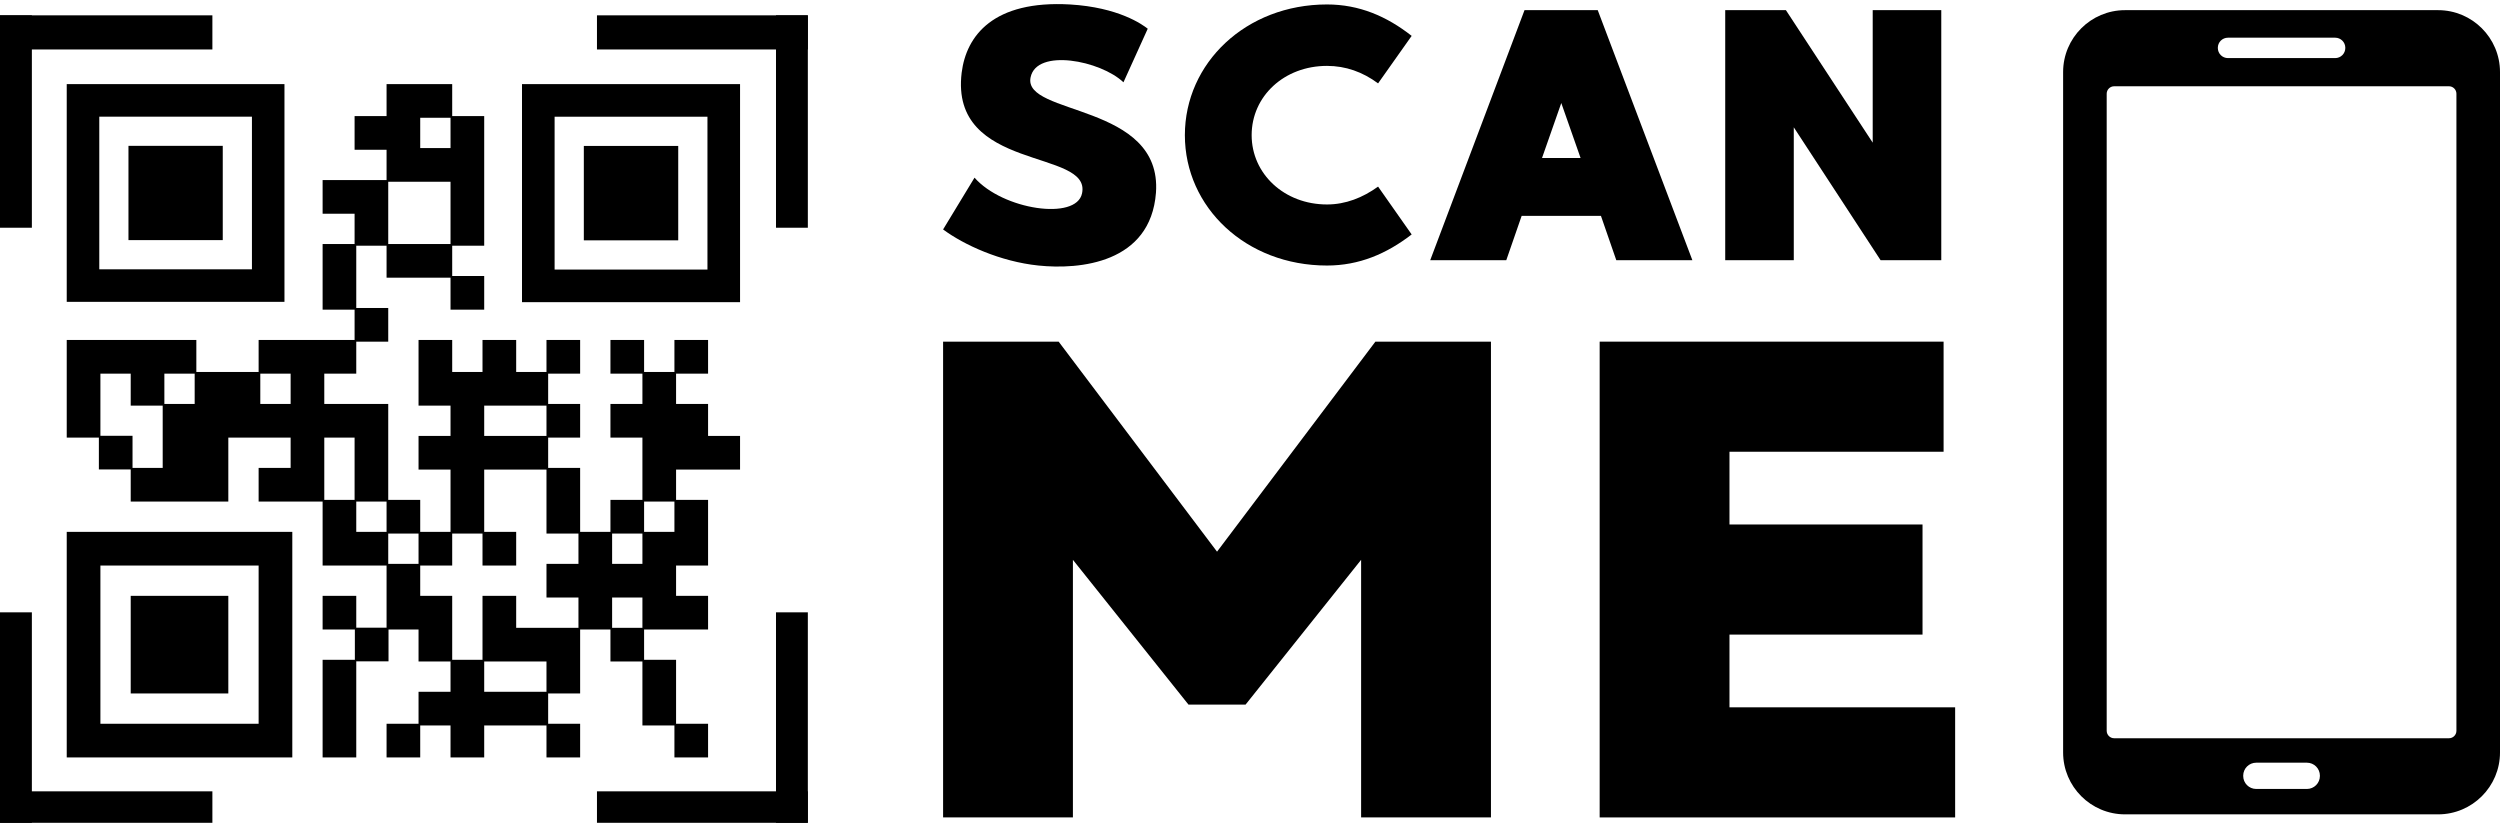 <?xml version="1.0" encoding="UTF-8"?><svg xmlns="http://www.w3.org/2000/svg" xmlns:xlink="http://www.w3.org/1999/xlink" height="140.2" preserveAspectRatio="xMidYMid meet" version="1.0" viewBox="0.0 -0.7 426.0 140.2" width="426.0" zoomAndPan="magnify"><defs><clipPath id="a"><path d="M 0 134 L 37 134 L 37 139.57 L 0 139.57 Z M 0 134"/></clipPath><clipPath id="b"><path d="M 0 103 L 6 103 L 6 139.57 L 0 139.57 Z M 0 103"/></clipPath><clipPath id="c"><path d="M 132 103 L 138 103 L 138 139.57 L 132 139.57 Z M 132 103"/></clipPath><clipPath id="d"><path d="M 101 134 L 138 134 L 138 139.57 L 101 139.57 Z M 101 134"/></clipPath></defs><g><g id="change1_5"><path d="M 42.93 19.18 L 42.93 45.191 L 16.918 45.191 L 16.918 19.18 Z M 48.473 13.633 L 11.371 13.633 L 11.371 50.734 L 48.473 50.734 L 48.473 13.633"/></g><g id="change1_6"><path d="M 37.957 24.152 L 21.891 24.152 L 21.891 40.215 L 37.957 40.215 L 37.957 24.152"/></g><g id="change1_7"><path d="M 38.906 100.832 L 22.273 100.832 L 22.273 117.465 L 38.906 117.465 L 38.906 100.832"/></g><g id="change1_8"><path d="M 120.551 19.188 L 120.551 45.234 L 94.504 45.234 L 94.504 19.188 Z M 88.949 13.633 L 88.949 50.789 L 126.105 50.789 L 126.105 13.633 L 88.949 13.633"/></g><g id="change1_9"><path d="M 115.57 24.168 L 99.484 24.168 L 99.484 40.254 L 115.57 40.254 L 115.57 24.168"/></g><g id="change1_10"><path d="M 66.156 30.27 L 76.77 30.27 L 76.77 40.883 L 66.156 40.883 Z M 71.605 24.531 L 71.605 19.367 L 76.77 19.367 L 76.77 24.531 Z M 98.57 106.281 L 87.957 106.281 L 87.957 100.832 L 82.219 100.832 L 82.219 111.73 L 77.055 111.73 L 77.055 100.832 L 71.605 100.832 L 71.605 95.668 L 77.055 95.668 L 77.055 90.219 L 82.219 90.219 L 82.219 95.668 L 87.957 95.668 L 87.957 89.93 L 82.508 89.93 L 82.508 79.316 L 93.121 79.316 L 93.121 90.219 L 98.57 90.219 L 98.57 95.383 L 93.121 95.383 L 93.121 101.117 L 98.57 101.117 Z M 44.355 62.969 L 49.523 62.969 L 49.523 68.133 L 44.355 68.133 Z M 71.32 90.219 L 71.32 95.383 L 66.156 95.383 L 66.156 90.219 Z M 60.422 73.867 L 60.422 84.48 L 55.258 84.48 L 55.258 73.867 Z M 65.871 84.766 L 65.871 89.93 L 60.707 89.93 L 60.707 84.766 Z M 93.121 117.18 L 82.508 117.18 L 82.508 112.016 L 93.121 112.016 Z M 93.121 73.582 L 82.508 73.582 L 82.508 68.418 L 93.121 68.418 Z M 109.469 106.281 L 104.305 106.281 L 104.305 101.117 L 109.469 101.117 Z M 104.305 90.219 L 109.469 90.219 L 109.469 95.383 L 104.305 95.383 Z M 114.922 89.93 L 109.754 89.93 L 109.754 84.766 L 114.922 84.766 Z M 33.172 68.133 L 28.008 68.133 L 28.008 62.969 L 33.172 62.969 Z M 17.109 73.559 L 17.109 62.969 L 22.273 62.969 L 22.273 68.418 L 27.723 68.418 L 27.723 79.031 L 22.582 79.031 L 22.582 73.559 Z M 120.656 68.133 L 115.203 68.133 L 115.203 62.969 L 120.656 62.969 L 120.656 57.23 L 114.922 57.23 L 114.922 62.684 L 109.754 62.684 L 109.754 57.23 L 104.02 57.23 L 104.02 62.969 L 109.469 62.969 L 109.469 68.133 L 104.02 68.133 L 104.02 73.867 L 109.469 73.867 L 109.469 84.48 L 104.02 84.48 L 104.02 89.93 L 98.855 89.93 L 98.855 79.031 L 93.406 79.031 L 93.406 73.867 L 98.855 73.867 L 98.855 68.133 L 93.406 68.133 L 93.406 62.969 L 98.855 62.969 L 98.855 57.23 L 93.121 57.23 L 93.121 62.684 L 87.957 62.684 L 87.957 57.23 L 82.219 57.23 L 82.219 62.684 L 77.055 62.684 L 77.055 57.23 L 71.32 57.23 L 71.32 68.418 L 76.77 68.418 L 76.77 73.582 L 71.32 73.582 L 71.32 79.316 L 76.77 79.316 L 76.77 89.93 L 71.605 89.93 L 71.605 84.48 L 66.156 84.48 L 66.156 68.133 L 55.258 68.133 L 55.258 62.969 L 60.707 62.969 L 60.707 57.52 L 66.156 57.52 L 66.156 51.781 L 60.707 51.781 L 60.707 41.168 L 65.871 41.168 L 65.871 46.617 L 76.77 46.617 L 76.77 52.066 L 82.508 52.066 L 82.508 46.332 L 77.055 46.332 L 77.055 41.168 L 82.508 41.168 L 82.508 19.082 L 77.055 19.082 L 77.055 13.633 L 65.871 13.633 L 65.871 19.082 L 60.422 19.082 L 60.422 24.82 L 65.871 24.82 L 65.871 29.984 L 54.973 29.984 L 54.973 35.719 L 60.422 35.719 L 60.422 40.883 L 54.973 40.883 L 54.973 52.066 L 60.422 52.066 L 60.422 57.23 L 44.07 57.23 L 44.07 62.684 L 33.457 62.684 L 33.457 57.23 L 11.371 57.23 L 11.371 73.867 L 16.848 73.867 L 16.848 79.293 L 22.273 79.293 L 22.273 84.766 L 38.906 84.766 L 38.906 73.867 L 49.523 73.867 L 49.523 79.031 L 44.07 79.031 L 44.07 84.766 L 54.973 84.766 L 54.973 95.668 L 65.871 95.668 L 65.871 106.258 L 60.707 106.258 L 60.707 100.832 L 54.973 100.832 L 54.973 106.566 L 60.469 106.566 L 60.469 111.73 L 54.973 111.73 L 54.973 128.367 L 60.707 128.367 L 60.707 111.992 L 66.203 111.992 L 66.203 106.566 L 71.32 106.566 L 71.32 112.016 L 76.77 112.016 L 76.77 117.18 L 71.32 117.18 L 71.32 122.629 L 65.871 122.629 L 65.871 128.367 L 71.605 128.367 L 71.605 122.918 L 76.77 122.918 L 76.77 128.367 L 82.508 128.367 L 82.508 122.918 L 93.121 122.918 L 93.121 128.367 L 98.855 128.367 L 98.855 122.629 L 93.406 122.629 L 93.406 117.465 L 98.855 117.465 L 98.855 106.566 L 104.02 106.566 L 104.02 112.016 L 109.469 112.016 L 109.469 122.918 L 114.922 122.918 L 114.922 128.367 L 120.656 128.367 L 120.656 122.629 L 115.203 122.629 L 115.203 111.73 L 109.754 111.73 L 109.754 106.566 L 120.656 106.566 L 120.656 100.832 L 115.203 100.832 L 115.203 95.668 L 120.656 95.668 L 120.656 84.48 L 115.203 84.48 L 115.203 79.316 L 126.105 79.316 L 126.105 73.582 L 120.656 73.582 L 120.656 68.133"/></g><g id="change1_11"><path d="M 17.109 122.629 L 17.109 95.668 L 44.07 95.668 L 44.07 122.629 Z M 11.371 128.367 L 49.809 128.367 L 49.809 89.93 L 11.371 89.93 L 11.371 128.367"/></g><g clip-path="url(#a)" id="change1_4"><path d="M 36.191 134.141 L 36.191 139.57 L 0 139.57 L 0 134.141 L 36.191 134.141"/></g><g clip-path="url(#b)" id="change1_2"><path d="M 5.43 139.57 L 0 139.57 L 0 103.637 L 5.43 103.637 L 5.43 139.57"/></g><g clip-path="url(#c)" id="change1_1"><path d="M 132.23 103.637 L 137.656 103.637 L 137.656 139.57 L 132.23 139.57 L 132.23 103.637"/></g><g clip-path="url(#d)" id="change1_3"><path d="M 137.656 134.141 L 137.656 139.57 L 101.723 139.57 L 101.723 134.141 L 137.656 134.141"/></g><g id="change1_12"><path d="M 101.723 7.73 L 101.723 1.914 L 137.656 1.914 L 137.656 7.73 L 101.723 7.73"/></g><g id="change1_13"><path d="M 132.23 1.914 L 137.656 1.914 L 137.656 38.105 L 132.23 38.105 L 132.23 1.914"/></g><g id="change1_14"><path d="M 5.43 38.105 L 0 38.105 L 0 1.914 L 5.43 1.914 L 5.43 38.105"/></g><g id="change1_15"><path d="M 0 7.73 L 0 1.914 L 36.191 1.914 L 36.191 7.73 L 0 7.73"/></g><g id="change1_16"><path d="M 418.574 123.828 C 418.574 124.527 418.004 125.098 417.305 125.098 L 360.254 125.098 C 359.555 125.098 358.98 124.527 358.98 123.828 L 358.98 15.27 C 358.98 14.57 359.555 14 360.254 14 L 417.305 14 C 418.004 14 418.574 14.57 418.574 15.27 Z M 395.312 131.523 C 395.312 132.746 394.32 133.738 393.098 133.738 L 384.461 133.738 C 383.234 133.738 382.242 132.746 382.242 131.523 L 382.242 131.477 C 382.242 130.254 383.234 129.262 384.461 129.262 L 393.098 129.262 C 394.32 129.262 395.312 130.254 395.312 131.477 Z M 377.918 7.441 C 377.918 6.492 378.688 5.723 379.641 5.723 L 397.918 5.723 C 398.867 5.723 399.641 6.492 399.641 7.441 L 399.641 7.477 C 399.641 8.43 398.867 9.199 397.918 9.199 L 379.641 9.199 C 378.688 9.199 377.918 8.43 377.918 7.477 Z M 415.457 1.031 L 362.102 1.031 C 356.285 1.031 351.555 5.762 351.555 11.578 L 351.555 127.52 C 351.555 133.336 356.285 138.066 362.102 138.066 L 415.457 138.066 C 421.27 138.066 426 133.336 426 127.52 L 426 11.578 C 426 5.762 421.27 1.031 415.457 1.031"/></g><g id="change1_17"><path d="M 196.977 32.133 C 196.062 44.18 183.953 45.277 176.953 44.547 C 170.441 43.875 164.234 41.016 160.703 38.398 L 166.059 29.574 C 170.867 35.051 183.402 36.938 184.379 32.254 C 186.02 24.586 161.801 28.66 163.867 11.684 C 164.66 5.355 169.285 -0.672 182.309 0.059 C 190.586 0.547 194.66 3.469 195.574 4.195 L 191.438 13.324 C 187.543 9.613 176.648 7.484 175.613 12.473 C 174.215 19.047 198.07 16.797 196.977 32.133"/></g><g id="change1_18"><path d="M 234.824 31.098 L 240.547 39.25 C 236.285 42.539 231.602 44.547 226.121 44.547 C 212.309 44.547 201.902 34.625 201.902 22.332 C 201.902 10.039 212.309 0.059 226.121 0.059 C 231.602 0.059 236.285 2.066 240.547 5.414 L 234.824 13.508 C 232.211 11.562 229.289 10.527 226.121 10.527 C 218.82 10.527 213.281 15.699 213.281 22.332 C 213.281 28.906 218.82 34.141 226.121 34.141 C 229.289 34.141 232.211 32.984 234.824 31.098"/></g><g id="change1_19"><path d="M 269.332 26.227 L 266.043 16.855 L 262.758 26.227 Z M 272.801 36.086 L 259.289 36.086 L 256.672 43.633 L 243.711 43.633 L 259.777 1.031 L 272.254 1.031 L 288.379 43.633 L 275.414 43.633 L 272.801 36.086"/></g><g id="change1_20"><path d="M 304.32 1.031 L 319.109 23.609 L 319.109 1.031 L 330.793 1.031 L 330.793 43.633 L 320.449 43.633 L 305.66 20.992 L 305.66 43.633 L 293.977 43.633 L 293.977 1.031 L 304.32 1.031"/></g><g id="change1_21"><path d="M 254.059 57.516 L 254.059 138.59 L 231.934 138.59 L 231.934 94.695 L 212.246 119.363 L 202.516 119.363 L 182.824 94.695 L 182.824 138.59 L 160.703 138.59 L 160.703 57.516 L 180.395 57.516 L 207.383 93.305 L 234.367 57.516 L 254.059 57.516"/></g><g id="change1_22"><path d="M 333.156 119.828 L 333.156 138.59 L 272.582 138.59 L 272.582 57.516 L 331.188 57.516 L 331.188 76.277 L 294.703 76.277 L 294.703 88.672 L 327.598 88.672 L 327.598 107.434 L 294.703 107.434 L 294.703 119.828 L 333.156 119.828"/></g></g></svg>